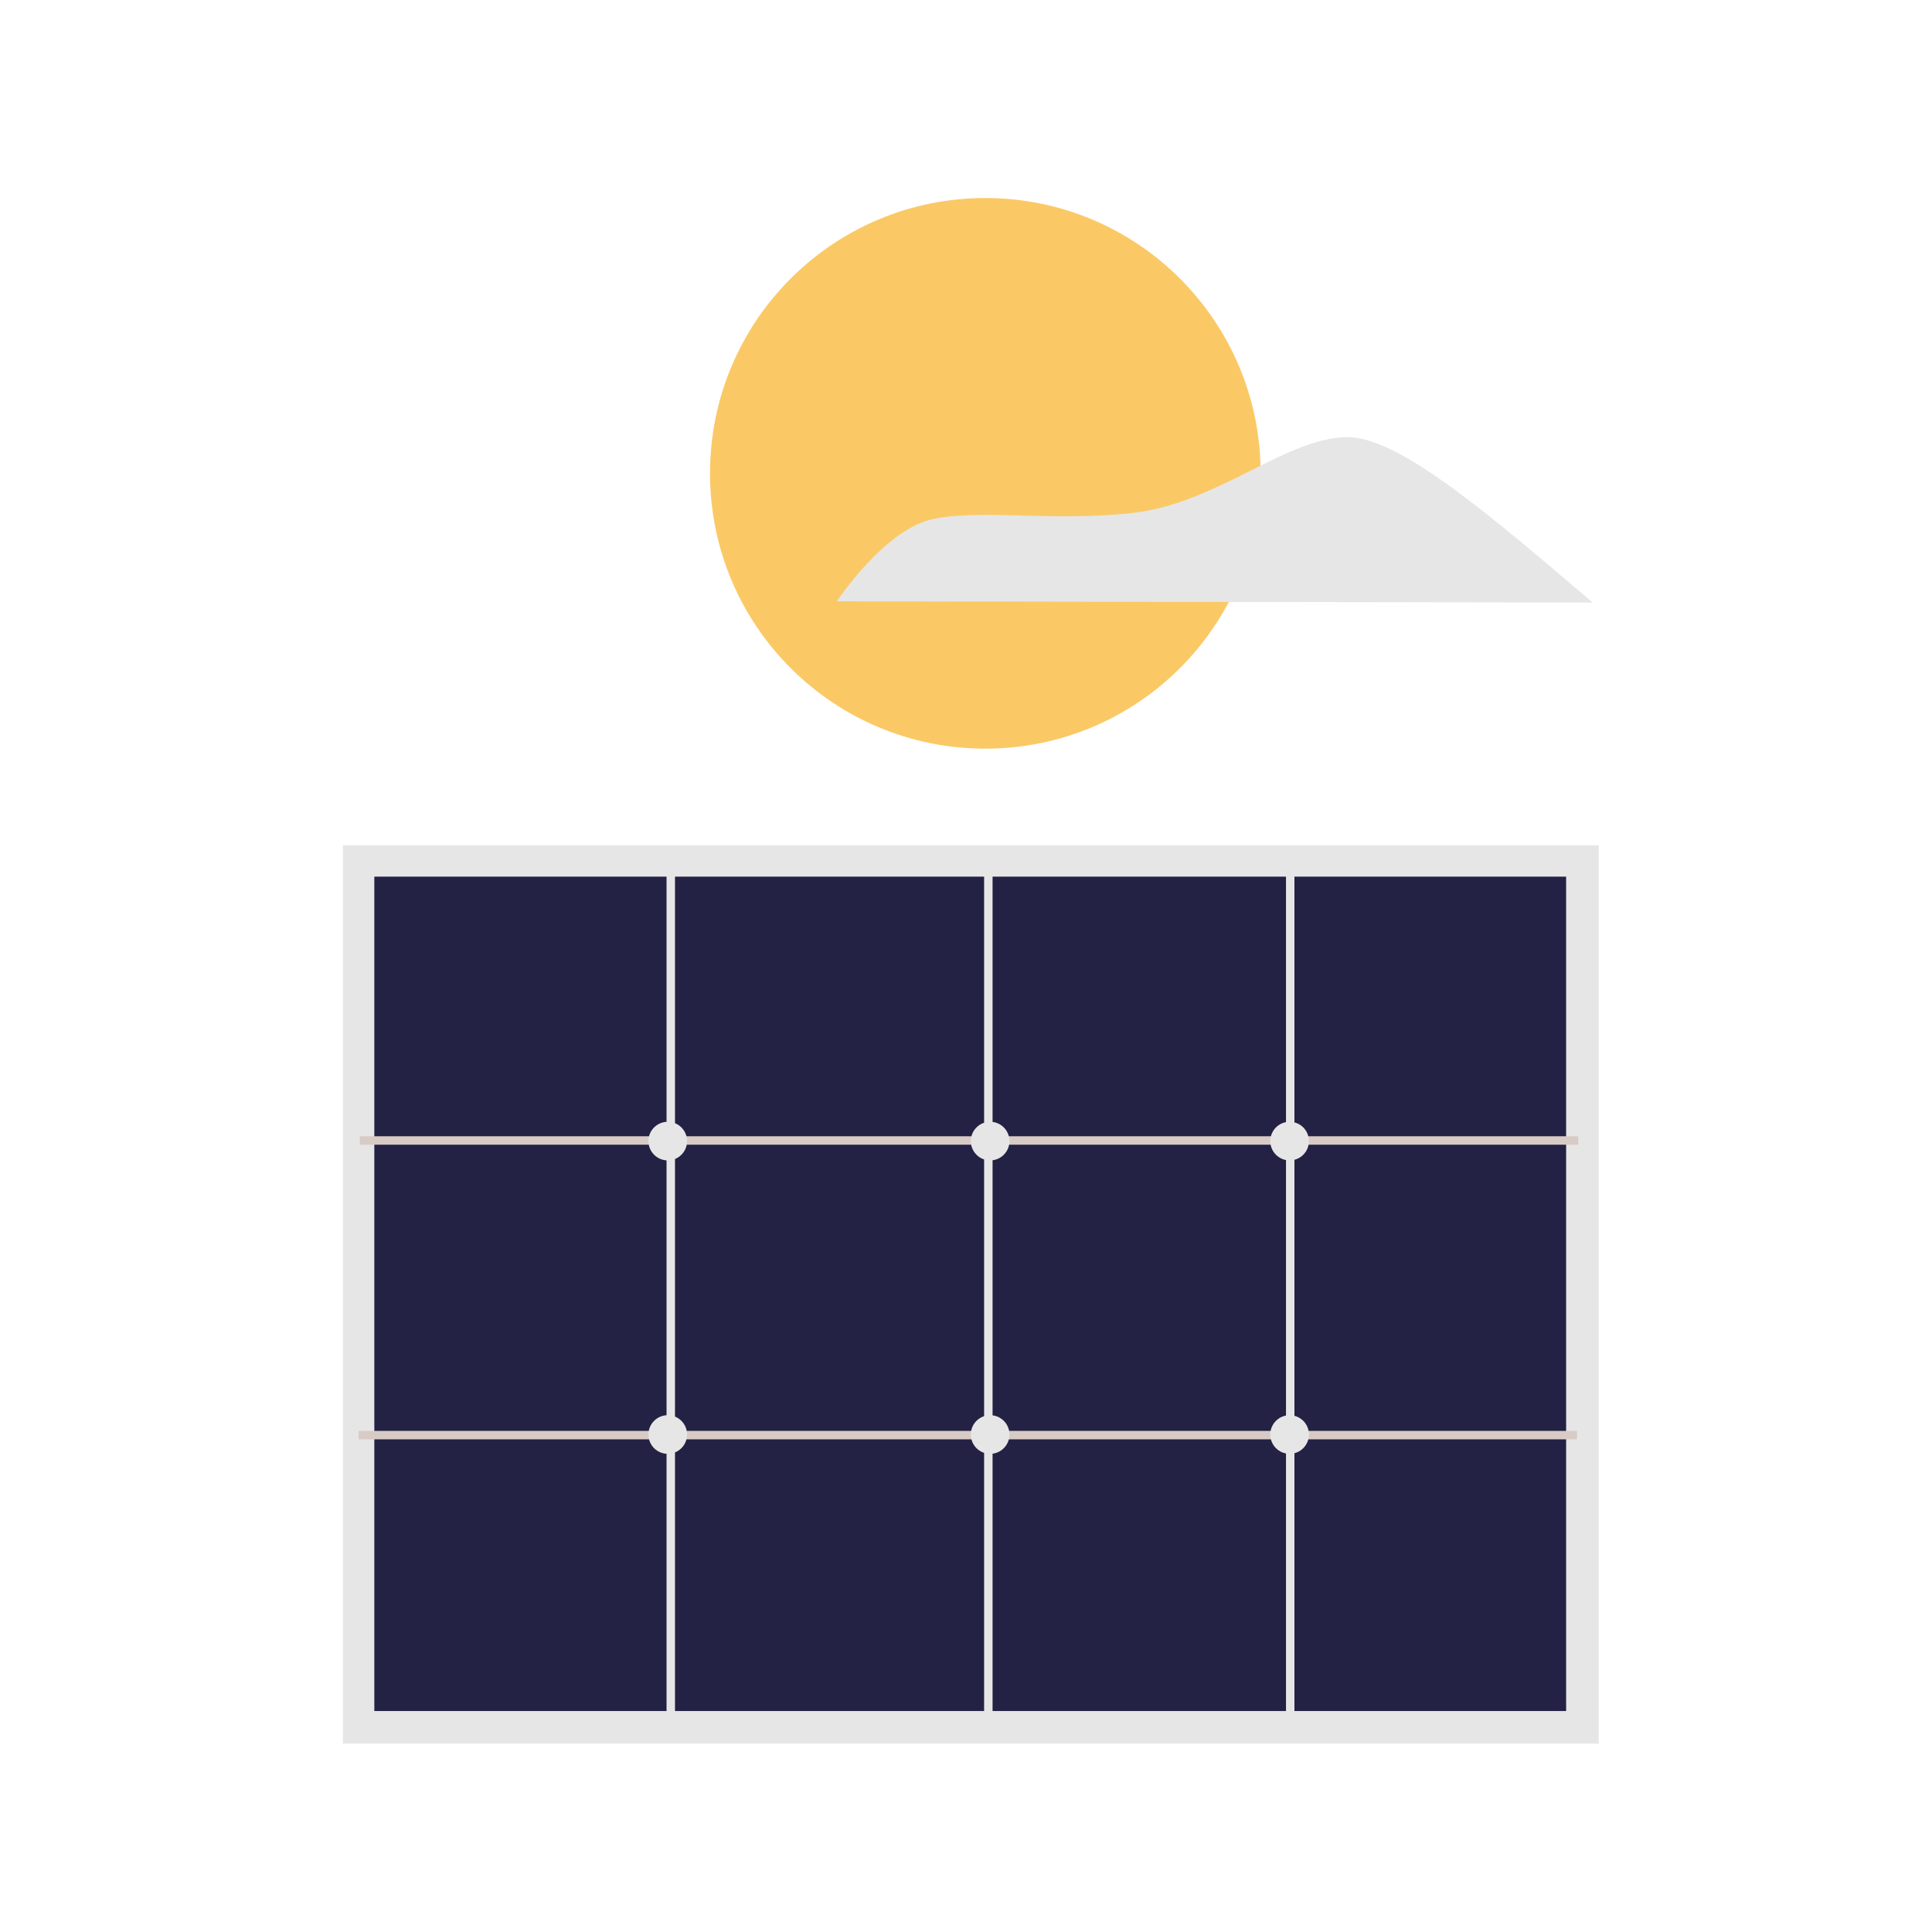 <?xml version="1.0" encoding="utf-8"?>
<!-- Generator: Adobe Illustrator 27.0.1, SVG Export Plug-In . SVG Version: 6.00 Build 0)  -->
<svg version="1.1" id="Ebene_1" xmlns="http://www.w3.org/2000/svg" xmlns:xlink="http://www.w3.org/1999/xlink" x="0px" y="0px"
	 viewBox="0 0 160 160" style="enable-background:new 0 0 160 160;" xml:space="preserve">
<style type="text/css">
	.st0{fill:none;}
	.st1{fill:#FAC966;}
	.st2{fill:#E6E6E6;}
	.st3{fill:#232144;}
	.st4{fill:#D8CBC5;}
</style>
<rect x="0.4" y="0.4" class="st0" width="160" height="160"/>
<g>
	<g>
		<path class="st1" d="M58.8,39.2C58.8,51.8,69,62,81.6,62s22.8-10.2,22.8-22.8S94.2,16.4,81.6,16.4S58.8,26.6,58.8,39.2"/>
		<path class="st2" d="M131.9,49.9c-8-6.8-15.9-13.7-20.3-13.7c-4.9,0-10.5,5.2-17.2,6.2c-6.7,0.9-13.2-0.3-17.2,0.6
			c-4,0.9-7.9,6.8-7.9,6.8"/>
	</g>
	<g>
		<rect x="28.4" y="70" class="st2" width="104" height="74.4"/>
		<rect x="31" y="72.6" class="st3" width="98.7" height="69.1"/>
		<rect x="29.7" y="118.5" class="st4" width="100.9" height="0.7"/>
		<rect x="29.8" y="94.1" class="st4" width="100.9" height="0.7"/>
		<rect x="55.2" y="72" class="st2" width="0.7" height="70.6"/>
		<rect x="81.5" y="72" class="st2" width="0.7" height="70.6"/>
		<rect x="106.5" y="72" class="st2" width="0.7" height="70.6"/>
		<circle class="st2" cx="55.3" cy="118.8" r="1.6"/>
		<circle class="st2" cx="55.3" cy="94.5" r="1.6"/>
		<circle class="st2" cx="82" cy="118.8" r="1.6"/>
		<circle class="st2" cx="82" cy="94.5" r="1.6"/>
		<circle class="st2" cx="106.8" cy="118.8" r="1.6"/>
		<circle class="st2" cx="106.8" cy="94.5" r="1.6"/>
	</g>
</g>
</svg>
